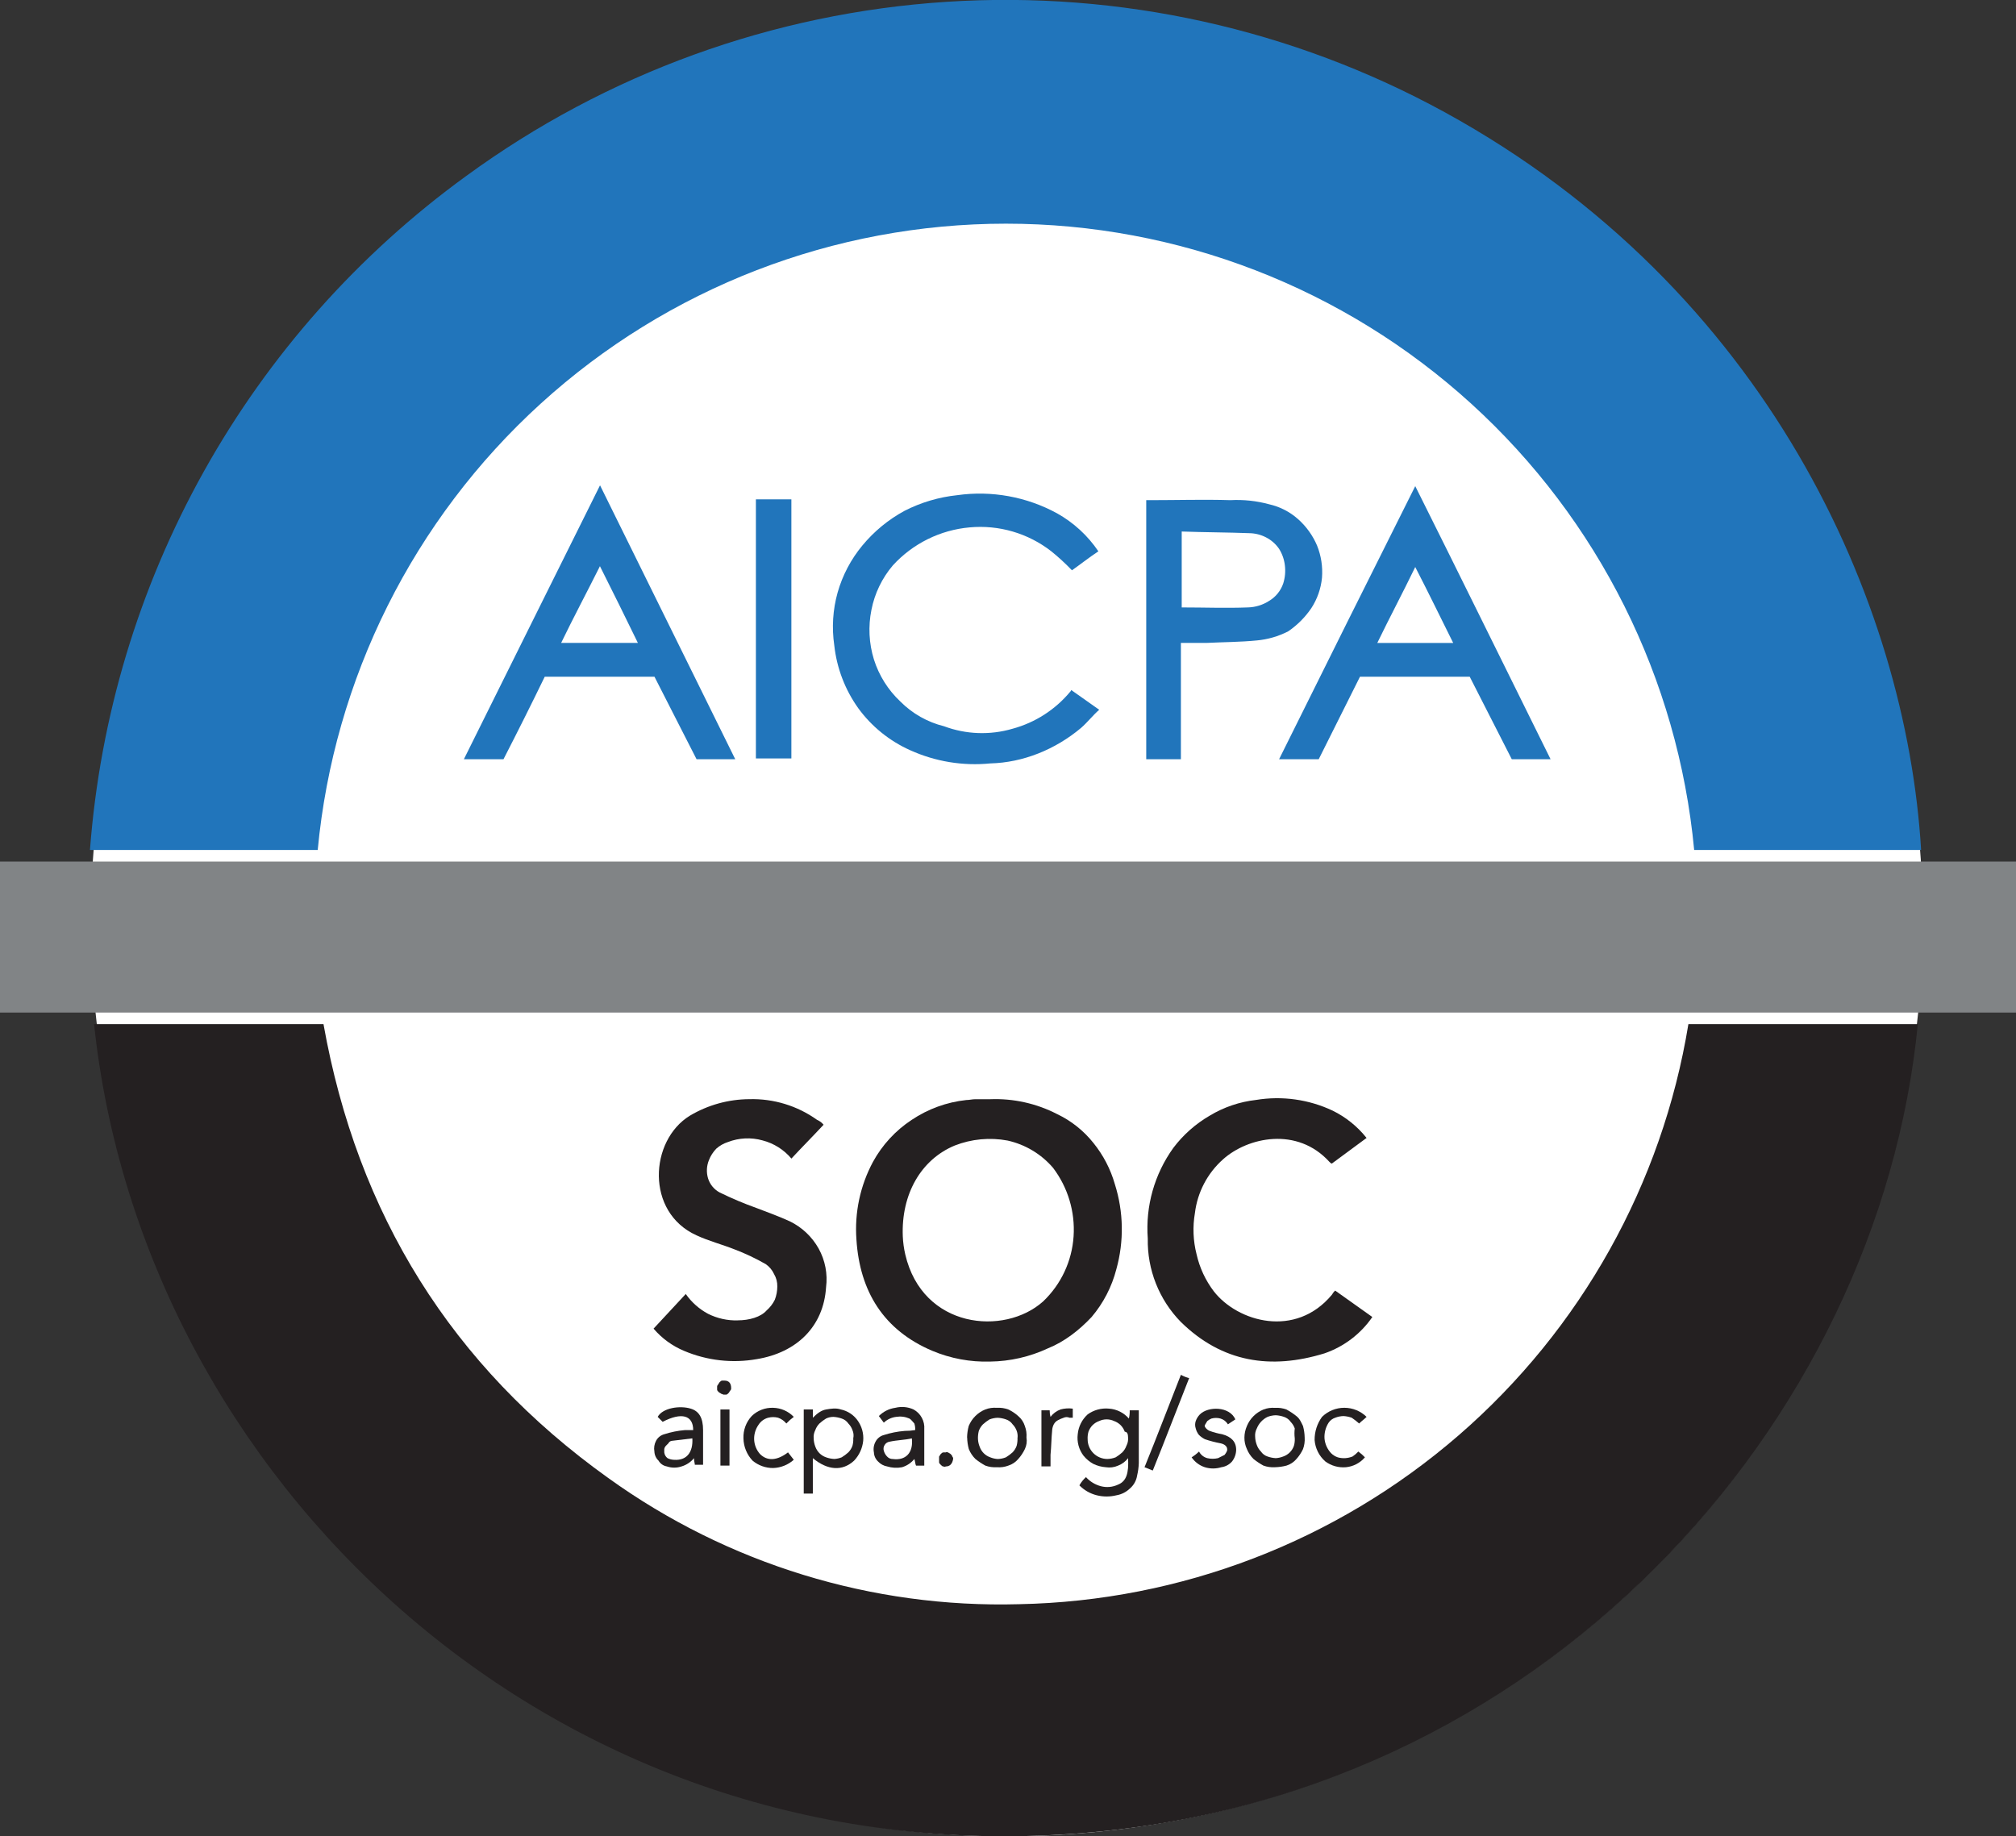 <svg width="887" height="808" viewBox="0 0 887 808" fill="none" xmlns="http://www.w3.org/2000/svg">
<rect x="0" y="0" width="887" height="808" fill="#333333" stroke="none"/>
<g clip-path="url(#clip0_900_1276)">
<circle cx="443" cy="405" r="403" fill="white"/>
<path d="M635.75 49.43C568.728 12.713 492.633 -4.154 416.373 0.805C340.113 5.764 266.843 32.342 205.14 77.43C157.67 111.881 118.27 156.256 89.68 207.471C61.089 258.686 43.993 315.512 39.58 374H139.79C146.903 298.616 181.879 228.595 237.879 177.63C293.879 126.666 366.876 98.422 442.595 98.422C518.314 98.422 591.311 126.666 647.311 177.63C703.311 228.595 738.287 298.616 745.4 374H845.25C838.71 264.74 777.35 127.13 635.75 49.43Z" fill="#2175BB"/>
<path d="M470.91 304.32C464.328 312.256 455.453 317.963 445.5 320.66C435.6 323.566 425.025 323.184 415.36 319.57C408.07 317.767 401.414 313.997 396.12 308.67C390.728 303.595 386.727 297.222 384.5 290.16C382.323 283.101 381.949 275.61 383.41 268.37C384.822 261.134 388.073 254.384 392.85 248.77C401.622 239.174 413.671 233.212 426.62 232.06C439.504 230.873 452.355 234.638 462.56 242.59C465.759 245.181 468.791 247.969 471.64 250.94C475.27 248.4 478.9 245.5 483.26 242.59C478.598 235.681 472.382 229.962 465.11 225.89C451.706 218.566 436.296 215.76 421.17 217.89C413.068 218.738 405.192 221.077 397.94 224.79C390.849 228.642 384.562 233.819 379.42 240.04C374.39 246.107 370.68 253.157 368.53 260.74C366.416 268.304 365.919 276.23 367.07 284C368.159 293.95 371.785 303.453 377.6 311.6C383.474 319.67 391.364 326.056 400.48 330.12C411.508 335.111 423.655 337.112 435.7 335.92C450.22 335.56 464.38 329.75 475.63 320.31C478.54 317.77 480.72 314.87 483.63 312.31L471.29 303.6C471.263 303.881 471.131 304.141 470.92 304.33L470.91 304.32Z" fill="#2175BB"/>
<path d="M622.68 213.91C602.68 253.85 582.74 293.79 562.77 334.09H580.2L598.359 297.78H646.65L665.159 334.09H682.229C662.259 293.79 642.65 253.85 622.68 213.91ZM605.979 282.91C611.429 271.65 617.24 260.76 622.68 249.5C628.49 260.76 633.94 272.01 639.38 282.91H605.979Z" fill="#2175BB"/>
<path d="M264 213.55C244 253.85 224.06 293.79 204.09 334.09H221.52C227.69 322.09 233.86 309.76 239.67 297.78H287.96C294.13 309.78 300.31 322.11 306.48 334.09H323.5L264 213.55ZM246.89 282.9C252.34 271.64 258.15 260.75 263.96 249.13C269.77 260.75 275.21 271.64 280.66 282.9H246.89Z" fill="#2175BB"/>
<path d="M579.48 240.05C577.586 235.607 574.731 231.638 571.12 228.43C567.511 225.209 563.14 222.961 558.42 221.9C552.864 220.383 547.101 219.769 541.35 220.08C529.73 219.72 518.11 220.08 506.13 220.08H504.32V334.08H519.57V282.9H530.82C538.08 282.53 545.71 282.53 552.97 281.81C557.784 281.372 562.469 280.014 566.77 277.81C570.762 275.088 574.208 271.642 576.93 267.65C579.568 263.618 581.187 259.006 581.65 254.21C582.028 249.386 581.286 244.539 579.48 240.05ZM564.59 256.75C563.5 259.943 561.314 262.646 558.42 264.38C555.604 266.204 552.335 267.209 548.98 267.28C539.54 267.65 529.73 267.28 519.93 267.28V233.88C530.1 234.24 539.93 234.24 549.7 234.61C552.227 234.649 554.711 235.268 556.96 236.42C559.292 237.6 561.29 239.346 562.77 241.5C564.153 243.702 565.024 246.186 565.32 248.77C565.655 251.451 565.406 254.174 564.59 256.75Z" fill="#2175BB"/>
<path d="M348.19 219.72H332.58V333.73H348.19V219.72Z" fill="#2175BB"/>
<path d="M448.4 705.88C383.67 707.679 320.143 688.161 267.59 650.33C198.6 601 157.21 534.15 142.33 450.64H41.39C62.45 649.61 240 821.34 468 807.18C678.23 794.47 826.73 626 843.8 450.64H742.86C731.364 520.899 695.61 584.909 641.813 631.54C588.017 678.171 519.58 704.475 448.4 705.88Z" fill="#242021"/>
<path d="M490.52 521.08C488.629 514.452 485.418 508.275 481.08 502.92C476.786 497.518 471.313 493.17 465.08 490.209C456.004 485.532 445.873 483.283 435.67 483.679H429.14C427.69 483.679 426.6 484.039 425.14 484.039C416.552 484.96 408.316 487.953 401.14 492.759C394.023 497.439 388.165 503.795 384.08 511.269C378.471 521.727 375.95 533.564 376.81 545.4C378.27 568.28 388.81 585.34 410.22 594.4C418.255 597.774 426.92 599.383 435.63 599.119C444.42 599.009 453.085 597.028 461.05 593.309C468.31 590.399 474.85 585.309 480.29 579.509C485.464 573.402 489.187 566.202 491.18 558.45C494.59 546.193 494.36 533.208 490.52 521.08ZM472.36 543.999C471.652 554.909 466.856 565.15 458.93 572.679C441.87 587.929 405.93 584.679 398.3 551.989C397.693 549.362 397.328 546.684 397.21 543.989C396.48 525.469 405.21 510.219 420.08 504.049C427.471 501.164 435.522 500.409 443.32 501.869C451.11 503.6 458.128 507.811 463.32 513.869C469.86 522.498 473.07 533.196 472.36 543.999Z" fill="#242021"/>
<path d="M324.59 581C320.061 581.124 315.571 580.128 311.52 578.1C307.615 576.001 304.258 573.014 301.72 569.38L287.56 584.63C291.208 588.904 295.812 592.258 301 594.42C311.077 598.685 322.172 599.946 332.95 598.05C350.74 595.14 362.36 583.53 363.45 566.46C364.209 560.571 363.067 554.594 360.19 549.4C357.284 544.191 352.847 540.001 347.48 537.4C342.76 535.23 337.67 533.4 332.95 531.59C327.38 529.605 321.928 527.305 316.62 524.7C314.178 523.387 312.35 521.168 311.53 518.52C310.741 515.888 310.872 513.067 311.9 510.52C312.635 508.622 313.743 506.891 315.16 505.43C316.637 504.121 318.37 503.133 320.25 502.53C325.122 500.652 330.47 500.396 335.5 501.8C340.462 503.081 344.901 505.877 348.2 509.8C352.92 504.72 357.64 500 362.36 494.91C361.584 493.961 360.588 493.216 359.46 492.74C350.791 486.55 340.337 483.361 329.69 483.66C320.482 483.705 311.453 486.212 303.54 490.92C285.75 501.81 283.94 533.4 306.45 543.57C311.9 546.11 317.7 547.57 323.15 549.74C327.916 551.545 332.531 553.729 336.95 556.27C338.528 557.373 339.781 558.878 340.58 560.63C341.556 562.284 342.048 564.179 342 566.1C341.991 568.086 341.622 570.055 340.91 571.91C340.026 573.709 338.792 575.314 337.28 576.63C334.74 579.53 329.66 580.98 324.57 580.98L324.59 581Z" fill="#242021"/>
<path d="M519.57 581.71C537.72 599.5 559.14 602.77 582.74 595.51C591.294 592.573 598.677 586.963 603.8 579.51L587.46 567.89C586.87 568.404 586.379 569.02 586.01 569.71C570.01 588.95 544.62 581.71 534.09 568.26C530.406 563.424 527.807 557.851 526.47 551.92C524.949 545.986 524.7 539.797 525.74 533.76C526.846 524.654 531.233 516.264 538.08 510.16C548.98 500.36 570.76 495.64 584.92 511.25C585.28 511.62 585.65 511.98 586.01 511.98L601.26 500.72C597.248 495.666 592.162 491.567 586.37 488.72C575.857 483.755 564.082 482.108 552.61 484C545.412 484.809 538.474 487.162 532.27 490.9C526.049 494.511 520.61 499.324 516.27 505.06C507.926 516.63 503.935 530.775 505 545C504.866 551.771 506.082 558.501 508.577 564.797C511.071 571.093 514.795 576.829 519.53 581.67L519.57 581.71Z" fill="#242021"/>
<path d="M478.54 622.37C476.051 624.632 474.496 627.742 474.18 631.09C473.766 634.447 474.677 637.834 476.72 640.53C477.923 642.012 479.404 643.245 481.08 644.16C482.79 644.98 484.638 645.472 486.53 645.61C488.374 645.906 490.266 645.656 491.97 644.89C493.698 644.225 495.207 643.093 496.33 641.62C496.69 648.15 495.6 651.78 491.97 653.24C489.595 654.375 486.895 654.63 484.35 653.96C481.826 653.294 479.552 651.903 477.81 649.96C476.649 651.001 475.669 652.228 474.91 653.59C477 655.717 479.637 657.226 482.53 657.95C485.392 658.67 488.388 658.67 491.25 657.95C493.432 657.578 495.455 656.565 497.06 655.04C498.817 653.564 499.976 651.499 500.32 649.23C500.744 647.446 500.989 645.623 501.05 643.79V620.56H497.05C497.093 621.781 496.968 623.003 496.68 624.19C495.587 622.925 494.254 621.889 492.76 621.141C491.265 620.393 489.637 619.947 487.97 619.83C484.619 619.498 481.262 620.401 478.53 622.37H478.54Z" fill="#242021"/>
<path d="M496.33 632.54C496.443 633.795 496.189 635.056 495.6 636.17C495.214 637.259 494.596 638.252 493.79 639.08C492.886 639.888 491.912 640.614 490.88 641.25C489.722 641.705 488.493 641.952 487.25 641.98C486.104 641.985 484.969 641.763 483.91 641.327C482.851 640.892 481.889 640.25 481.079 639.44C480.269 638.631 479.628 637.668 479.192 636.609C478.756 635.55 478.534 634.415 478.54 633.27C478.481 632.167 478.603 631.063 478.9 630C479.289 628.909 479.91 627.917 480.72 627.09C481.542 626.281 482.532 625.663 483.62 625.28C484.643 624.799 485.759 624.55 486.89 624.55C488.02 624.55 489.137 624.799 490.16 625.28C491.247 625.663 492.238 626.281 493.06 627.09C493.87 627.917 494.491 628.909 494.88 630C495.97 630 496.33 631.09 496.33 632.54Z" fill="white"/>
<path d="M357.63 620.2H353.63V657.2H357.63V641.62C364.17 647.06 370.7 647.43 375.79 642.71C378.046 640.323 379.452 637.258 379.79 633.99C380.076 630.759 379.173 627.533 377.25 624.92C375.493 622.512 372.913 620.833 370 620.2C367.82 619.47 365.64 619.83 363.46 620.2C361.28 620.57 359.46 622.01 357.65 623.83V620.2H357.63Z" fill="#242021"/>
<path d="M366.71 623.459C367.948 623.528 369.171 623.774 370.34 624.189C371.523 624.576 372.546 625.342 373.25 626.369C374.058 627.192 374.676 628.182 375.06 629.269C375.557 630.412 375.683 631.682 375.42 632.899C375.478 634.002 375.357 635.106 375.06 636.169C374.674 637.259 374.056 638.252 373.25 639.079C372.346 639.888 371.372 640.614 370.34 641.249C369.296 641.667 368.192 641.914 367.07 641.979C365.83 641.915 364.607 641.669 363.44 641.249C362.35 640.87 361.359 640.252 360.54 639.439C359.73 638.613 359.109 637.62 358.72 636.529C358.271 635.37 358.028 634.142 358 632.899C357.888 631.646 358.138 630.386 358.72 629.269C359.106 628.181 359.728 627.191 360.54 626.369C361.437 625.555 362.408 624.825 363.44 624.189C364.459 623.697 365.578 623.447 366.71 623.459Z" fill="white"/>
<path d="M425.53 632.539C425.565 634.256 425.81 635.962 426.26 637.619C426.919 639.255 427.906 640.739 429.16 641.979C430.526 643.074 431.985 644.048 433.52 644.889C435.145 645.48 436.875 645.726 438.6 645.609C440.326 645.752 442.062 645.506 443.68 644.889C445.366 644.356 446.864 643.354 448 641.999C449.175 640.694 450.155 639.225 450.91 637.639C451.675 636.063 451.927 634.286 451.63 632.559C451.772 630.834 451.526 629.098 450.91 627.479C450.382 625.77 449.371 624.249 448 623.099C446.697 621.924 445.228 620.947 443.64 620.199C442.017 619.6 440.286 619.352 438.56 619.469C436.833 619.325 435.097 619.575 433.48 620.199C431.849 620.867 430.367 621.853 429.12 623.099C427.874 624.346 426.888 625.828 426.22 627.459C425.771 629.117 425.526 630.823 425.49 632.539H425.53Z" fill="#242021"/>
<path d="M447.68 632.54C447.74 633.761 447.616 634.985 447.31 636.17C446.924 637.259 446.306 638.252 445.5 639.08C444.596 639.888 443.622 640.614 442.59 641.25C441.446 641.708 440.231 641.961 439 642C437.881 641.935 436.78 641.689 435.74 641.27C434.644 640.897 433.648 640.278 432.83 639.46C432.011 638.641 431.392 637.646 431.02 636.55C430.601 635.51 430.354 634.409 430.29 633.29C430.231 632.068 430.352 630.845 430.65 629.66C431.039 628.569 431.66 627.577 432.47 626.75C433.37 625.938 434.34 625.209 435.37 624.57C436.53 624.123 437.757 623.88 439 623.85C440.238 623.915 441.46 624.158 442.63 624.57C443.811 624.96 444.833 625.725 445.54 626.75C446.35 627.574 446.968 628.568 447.35 629.66C447.678 630.589 447.804 631.578 447.72 632.56L447.68 632.54Z" fill="white"/>
<path d="M547.52 632.54C547.496 634.294 547.868 636.03 548.61 637.62C549.276 639.255 550.266 640.738 551.52 641.98C552.885 643.075 554.344 644.049 555.88 644.89C557.504 645.481 559.235 645.726 560.96 645.61C562.676 645.573 564.381 645.331 566.04 644.89C567.739 644.364 569.253 643.361 570.4 642C571.575 640.697 572.552 639.227 573.3 637.64C573.899 636.017 574.147 634.286 574.03 632.56C573.994 630.843 573.749 629.137 573.3 627.48C572.58 626.03 571.85 624.21 570.4 623.12C569.035 622.027 567.575 621.056 566.04 620.22C564.417 619.621 562.685 619.373 560.96 619.49C559.233 619.346 557.496 619.595 555.88 620.22C554.248 620.889 552.765 621.876 551.518 623.122C550.27 624.368 549.281 625.849 548.61 627.48C547.906 629.082 547.535 630.81 547.52 632.56V632.54Z" fill="#242021"/>
<path d="M569.67 632.9C569.729 634.003 569.607 635.107 569.31 636.17C568.934 637.264 568.313 638.258 567.495 639.075C566.677 639.893 565.684 640.514 564.59 640.89C563.545 641.304 562.442 641.55 561.32 641.62C560.082 641.551 558.859 641.306 557.69 640.89C556.508 640.506 555.488 639.739 554.79 638.71C553.975 637.891 553.353 636.901 552.97 635.81C552.52 634.651 552.273 633.423 552.24 632.18C552.127 630.925 552.381 629.664 552.97 628.55C553.859 626.328 555.541 624.514 557.69 623.46C558.85 623.014 560.078 622.77 561.32 622.74C562.558 622.806 563.781 623.048 564.95 623.46C566.132 623.85 567.154 624.616 567.86 625.64C568.667 626.468 569.284 627.461 569.67 628.55C569.489 629.995 569.489 631.456 569.67 632.9Z" fill="white"/>
<path d="M293.37 645.249C295.487 645.97 297.783 645.97 299.9 645.249C302.037 644.609 303.935 643.345 305.35 641.619C305.35 643.069 305.71 643.799 305.71 644.519H309.34V629.269C309.34 623.829 307.53 620.919 303.9 619.829C299.18 618.379 291.55 619.469 289.37 623.459L291.55 625.639C299.9 621.289 304.99 622.739 304.99 629.269H301.36C298.274 629.527 295.227 630.138 292.28 631.089C291.506 631.294 290.784 631.657 290.159 632.157C289.534 632.656 289.02 633.28 288.65 633.989C287.882 635.436 287.625 637.099 287.92 638.709C287.982 640.229 288.635 641.665 289.74 642.709C290.122 643.373 290.645 643.944 291.273 644.383C291.9 644.822 292.616 645.118 293.37 645.249Z" fill="#242021"/>
<path d="M295.55 634C298.45 633.64 301.72 633.28 304.62 632.91C304.99 639.09 302.08 642.72 296.62 642.35C295.609 642.326 294.615 642.08 293.71 641.63C293.308 641.328 292.972 640.946 292.723 640.51C292.474 640.073 292.316 639.59 292.26 639.09V637.63C292.349 637.084 292.604 636.578 292.99 636.18L294.07 635.09C294.209 634.806 294.415 634.559 294.668 634.369C294.922 634.18 295.217 634.053 295.53 634H295.55Z" fill="white"/>
<path d="M397.94 629.64C394.854 629.889 391.806 630.496 388.86 631.45C388.085 631.654 387.362 632.018 386.737 632.52C386.111 633.021 385.598 633.648 385.23 634.36C384.434 635.796 384.175 637.47 384.5 639.08C384.562 640.599 385.215 642.035 386.32 643.08C387.381 644.222 388.785 644.988 390.32 645.26C392.437 645.916 394.684 646.04 396.86 645.62C398.997 644.984 400.893 643.719 402.3 641.99C402.67 643.08 402.67 644.17 403.03 644.9H406.66V628.9C406.796 627.147 406.423 625.393 405.586 623.848C404.749 622.303 403.483 621.032 401.94 620.19C399.433 619.049 396.613 618.791 393.94 619.46C391.187 619.84 388.636 621.116 386.68 623.09L388.86 626C390.352 624.586 392.26 623.692 394.3 623.45C396.267 623.128 398.284 623.382 400.11 624.18C400.84 624.54 401.57 625.63 402.29 626.36C402.595 627.294 402.72 628.278 402.66 629.26C401.1 629.517 399.521 629.641 397.94 629.63V629.64Z" fill="#242021"/>
<path d="M392.85 642C392.372 642.013 391.898 641.923 391.459 641.735C391.021 641.546 390.628 641.265 390.31 640.91C389.615 640.203 389.115 639.328 388.859 638.37C388.728 637.946 388.692 637.499 388.754 637.06C388.817 636.62 388.975 636.2 389.22 635.83C389.45 635.439 389.765 635.106 390.143 634.855C390.521 634.603 390.95 634.441 391.399 634.38C394.669 633.65 397.94 633.65 401.2 632.92C401.93 639.46 398.3 642.73 392.85 642Z" fill="white"/>
<path d="M535.91 641.62C534.357 641.98 532.743 641.98 531.19 641.62C530.415 641.414 529.69 641.049 529.064 640.548C528.437 640.047 527.922 639.421 527.55 638.71C526.558 639.672 525.465 640.523 524.29 641.25C525.691 643.306 527.734 644.839 530.1 645.61C532.465 646.341 534.995 646.341 537.36 645.61C539.19 645.364 540.867 644.462 542.08 643.07C543.209 641.612 543.843 639.833 543.89 637.99C543.89 634.36 541.72 632.18 537.72 631.09C535.863 630.774 534.039 630.289 532.27 629.64C531.19 629.27 529.73 627.82 530.1 627.09C530.47 626.36 530.82 626.01 531.19 625.28C531.741 624.835 532.35 624.468 533 624.19C534.309 623.828 535.691 623.828 537 624.19C538.364 624.603 539.526 625.508 540.26 626.73L543.53 624.55C540.99 618.74 531.53 618.74 527.92 622.37C527.11 623.197 526.489 624.189 526.1 625.28C525.74 626.34 525.74 627.489 526.1 628.55C526.363 629.612 526.858 630.602 527.55 631.45C528.31 632.173 529.169 632.786 530.1 633.27C532.349 634.041 534.652 634.646 536.99 635.08C538.81 635.45 540.26 636.53 539.9 638.35C539.619 639.002 539.253 639.614 538.81 640.17L535.91 641.62Z" fill="#242021"/>
<path d="M598 626.37C599.09 625.28 600.18 624.55 601.27 623.46C598.653 620.892 595.132 619.453 591.465 619.453C587.798 619.453 584.277 620.892 581.66 623.46C579.513 626.414 578.37 629.978 578.4 633.63C578.674 637.274 580.369 640.664 583.12 643.07C585.733 644.993 588.958 645.896 592.19 645.61C595.434 645.298 598.43 643.734 600.54 641.25C599.653 640.316 598.682 639.466 597.64 638.71C596.875 639.527 596.023 640.258 595.1 640.89C594.055 641.303 592.952 641.55 591.83 641.62C590.727 641.68 589.622 641.555 588.56 641.25C587.47 640.871 586.479 640.252 585.66 639.44C583.977 637.652 582.951 635.347 582.75 632.9C582.618 630.469 583.255 628.059 584.57 626.01C585.267 624.981 586.288 624.214 587.47 623.83C588.628 623.375 589.856 623.128 591.1 623.1C592.339 623.163 593.562 623.409 594.73 623.83C595.872 624.607 596.964 625.456 598 626.37Z" fill="#242021"/>
<path d="M338 623.83C339.426 623.46 340.924 623.46 342.35 623.83C343.771 624.326 345.027 625.205 345.98 626.37C346.978 625.302 348.073 624.327 349.25 623.46C346.874 620.981 343.613 619.543 340.18 619.46C338.443 619.395 336.711 619.683 335.088 620.307C333.465 620.931 331.986 621.878 330.74 623.09C328.276 625.746 326.967 629.27 327.1 632.89C327.172 636.543 328.597 640.039 331.1 642.7C333.642 644.834 336.862 645.99 340.18 645.96C343.536 645.852 346.746 644.567 349.25 642.33L346.71 639.07C341.99 642.7 337.63 643.07 334.37 639.79C332.855 638.076 331.957 635.904 331.82 633.62C331.691 631.299 332.331 629.001 333.64 627.08C334.623 625.476 336.183 624.31 338 623.82V623.83Z" fill="#242021"/>
<path d="M523.2 606.4C521.933 606.074 520.713 605.587 519.57 604.95C514.12 618.74 509.04 632.18 503.57 645.61L507.2 647.06C512.65 633.63 517.73 620.2 523.2 606.4Z" fill="#242021"/>
<path d="M462.93 629.27C463.002 628.385 463.247 627.522 463.65 626.73C464.064 625.96 464.697 625.33 465.47 624.92C466.284 624.486 467.134 624.121 468.01 623.83C468.408 623.644 468.841 623.548 469.28 623.548C469.719 623.548 470.152 623.644 470.55 623.83H472V619.83C470.18 619.589 468.33 619.715 466.56 620.2C464.829 620.856 463.319 621.986 462.2 623.46C461.942 622.516 461.821 621.539 461.84 620.56H458.21V645.25H462.21V640.17C462.57 636.53 462.57 632.9 462.94 629.27H462.93Z" fill="#242021"/>
<path d="M320.96 620.2H316.97V644.89H320.96V620.2Z" fill="#242021"/>
<path d="M413.18 642V643.45C413.18 643.82 413.55 644.18 413.91 644.54C414.27 644.9 414.64 645.27 415 645.27C415.36 645.27 415.73 645.63 416.09 645.27C417.896 645.27 418.986 644.18 419.36 642C419.384 641.802 419.364 641.601 419.3 641.413C419.236 641.224 419.13 641.052 418.99 640.91C418.99 640.55 418.63 640.19 418.27 639.82C417.91 639.45 417.54 639.46 417.18 639.1C416.82 639.1 416.45 638.73 416.09 639.1H415C414.64 639.1 414.27 639.46 413.91 639.82C413.55 640.18 413.55 640.55 413.18 640.91V642Z" fill="#242021"/>
<path d="M321.69 610.76C321.69 608.58 320.6 607.49 318.78 607.49H317.69C317.33 607.49 316.969 607.85 316.609 608.21C316.249 608.57 316.24 608.94 315.88 609.3C315.743 609.444 315.64 609.617 315.578 609.805C315.516 609.993 315.496 610.193 315.519 610.39V611.48C315.519 611.85 315.879 612.21 316.239 612.57C316.599 612.93 316.969 612.93 317.329 613.3C317.689 613.3 318.06 613.66 318.42 613.66H319.51C319.87 613.66 320.24 613.3 320.6 612.93C320.96 612.56 320.959 612.21 321.329 611.85C321.466 611.706 321.569 611.534 321.631 611.345C321.693 611.157 321.713 610.957 321.69 610.76Z" fill="#242021"/>
<path d="M887 445.55V379.11H0V445.55H887Z" fill="#818486"/>
</g>
<defs>
<clipPath id="clip0_900_1276">
<rect width="887" height="808" fill="white"/>
</clipPath>
</defs>
</svg>
